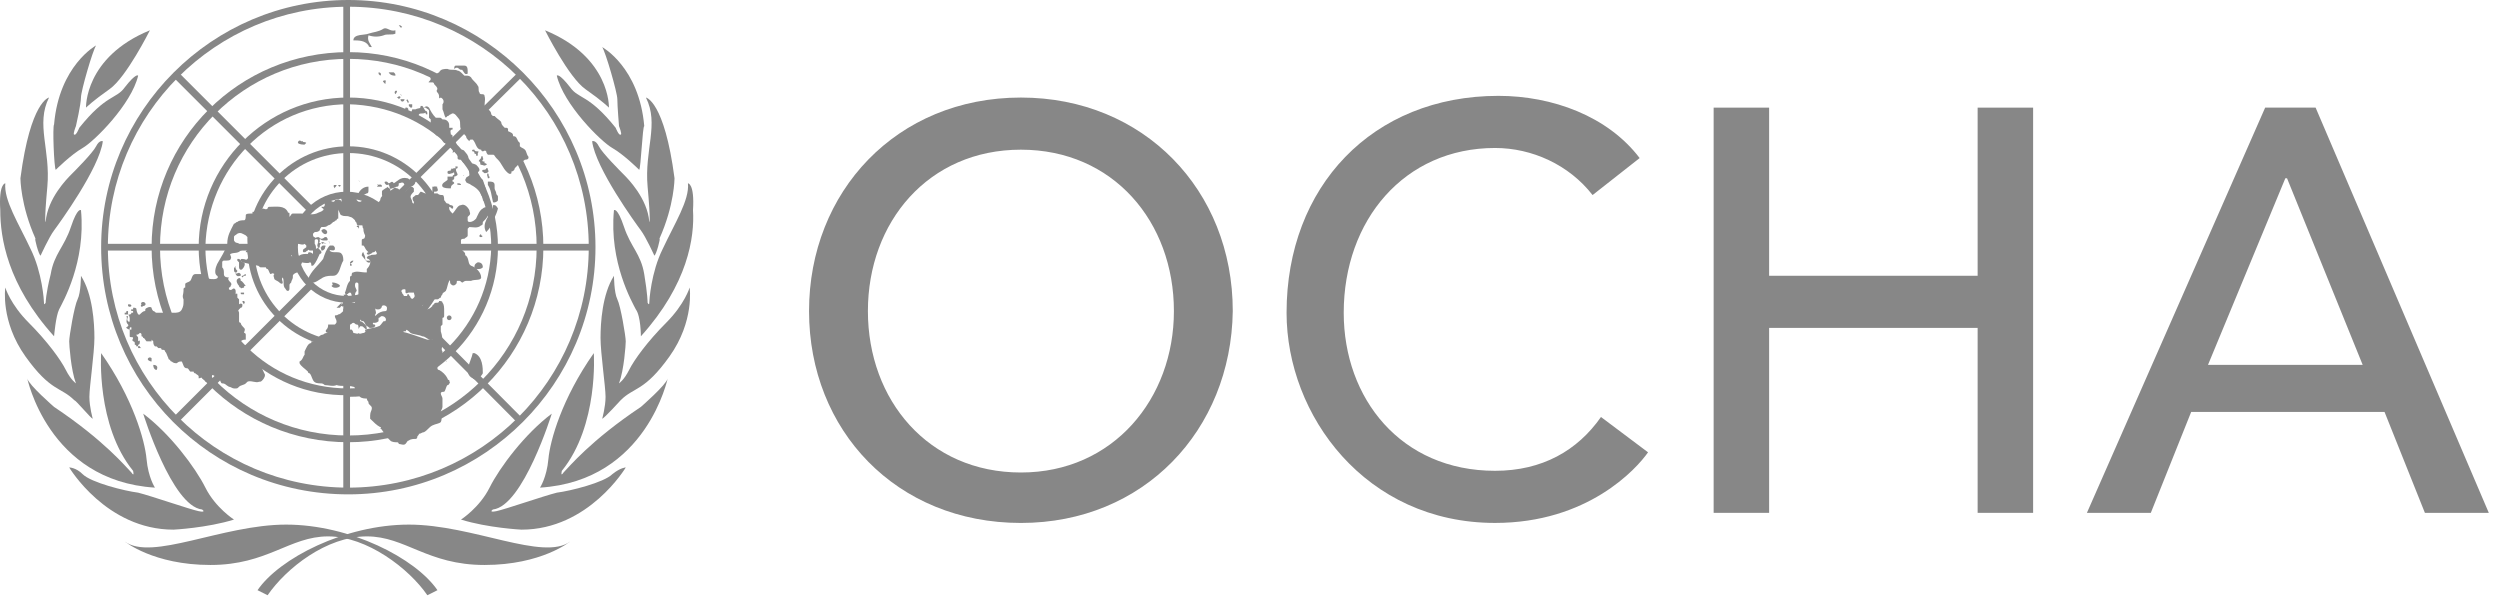 <?xml version="1.0" encoding="UTF-8" standalone="no"?><!DOCTYPE svg PUBLIC "-//W3C//DTD SVG 1.1//EN" "http://www.w3.org/Graphics/SVG/1.1/DTD/svg11.dtd"><svg width="100%" height="100%" viewBox="0 0 94 23" version="1.1" xmlns="http://www.w3.org/2000/svg" xmlns:xlink="http://www.w3.org/1999/xlink" xml:space="preserve" xmlns:serif="http://www.serif.com/" style="fill-rule:evenodd;clip-rule:evenodd;stroke-linejoin:round;stroke-miterlimit:2;"><g><path d="M30.42,11.697c-0,-4.489 3.288,-8.029 7.966,-8.029c4.615,-0 7.966,3.477 7.966,8.029c-0.063,4.489 -3.351,7.966 -7.966,7.966c-4.678,-0 -7.966,-3.477 -7.966,-7.966m13.719,-0c-0,-3.351 -2.276,-6.069 -5.753,-6.069c-3.477,-0 -5.753,2.718 -5.753,6.069c-0,3.351 2.276,6.069 5.753,6.069c3.477,-0 5.753,-2.781 5.753,-6.069" style="fill:#878787;fill-rule:nonzero;"/><path d="M59.881,7.334c-0.885,-1.138 -2.276,-1.77 -3.667,-1.77c-3.414,0 -5.69,2.718 -5.69,6.196c0,3.224 2.15,5.942 5.69,5.942c1.77,0 3.098,-0.758 3.983,-2.023l1.77,1.328c-0.442,0.632 -2.276,2.655 -5.753,2.655c-4.868,0 -7.839,-4.046 -7.839,-7.902c0,-4.742 3.224,-8.156 7.966,-8.156c2.023,0 4.109,0.759 5.31,2.339l-1.77,1.391Z" style="fill:#878787;fill-rule:nonzero;"/><path d="M64.433,4.047l2.086,-0l-0,6.322l7.84,-0l-0,-6.322l2.086,-0l-0,15.236l-2.086,-0l-0,-6.954l-7.84,-0l-0,6.954l-2.086,-0l-0,-15.236Z" style="fill:#878787;fill-rule:nonzero;"/><path d="M85.17,4.047l1.897,-0l6.512,15.236l-2.403,-0l-1.517,-3.793l-7.271,-0l-1.517,3.793l-2.403,-0l6.702,-15.236Zm3.667,9.673l-2.845,-7.018l-0.063,-0l-2.909,7.018l5.817,-0Z" style="fill:#878787;fill-rule:nonzero;"/><path d="M10.947,9.294c0,-1.138 0.948,-2.086 2.086,-2.086c1.138,-0 2.087,0.948 2.087,2.086c0,1.138 -0.949,2.086 -2.087,2.086l0,-0.253c1.012,-0 1.834,-0.821 1.834,-1.833c0,-1.012 -0.822,-1.833 -1.834,-1.833c-1.011,-0 -1.833,0.821 -1.833,1.833c0,1.012 0.822,1.833 1.833,1.833l0,0.253c-1.138,-0 -2.086,-0.948 -2.086,-2.086" style="fill:#878787;fill-rule:nonzero;"/><path d="M9.304,9.294c-0,-2.086 1.707,-3.793 3.793,-3.793c2.087,-0 3.794,1.707 3.794,3.793c-0,2.086 -1.707,3.793 -3.794,3.793l-0,-0.253c1.96,-0 3.541,-1.58 3.541,-3.54c-0,-1.96 -1.581,-3.54 -3.541,-3.54c-1.96,-0 -3.54,1.58 -3.54,3.54c-0,1.96 1.58,3.54 3.54,3.54l-0,0.253c-2.086,-0 -3.793,-1.707 -3.793,-3.793" style="fill:#878787;fill-rule:nonzero;"/><path d="M7.47,9.294c0,-3.098 2.529,-5.627 5.627,-5.627c3.098,-0 5.626,2.529 5.626,5.627c0,3.098 -2.528,5.627 -5.626,5.627l0,-0.316c2.971,-0 5.31,-2.403 5.374,-5.311c0,-2.971 -2.403,-5.311 -5.374,-5.374c-2.972,-0 -5.311,2.403 -5.374,5.374c0,2.971 2.402,5.311 5.374,5.311l0,0.253c-3.098,0.063 -5.627,-2.466 -5.627,-5.564" style="fill:#878787;fill-rule:nonzero;"/><path d="M5.7,9.294c-0,-4.046 3.288,-7.334 7.397,-7.334c4.046,-0 7.334,3.288 7.334,7.334c-0,4.046 -3.288,7.334 -7.334,7.334l-0,-0.253c3.92,-0 7.081,-3.161 7.081,-7.081c-0,-3.92 -3.161,-7.081 -7.081,-7.081c-3.92,-0 -7.081,3.161 -7.081,7.081c-0,3.92 3.161,7.081 7.081,7.081l-0,0.253c-4.109,-0 -7.397,-3.288 -7.397,-7.334" style="fill:#878787;fill-rule:nonzero;"/><path d="M3.803,9.294c0,-5.121 4.173,-9.294 9.294,-9.294c5.121,-0 9.293,4.173 9.293,9.294c0,5.121 -4.172,9.294 -9.293,9.294l0,-0.253c4.994,-0 9.04,-4.046 9.04,-9.041c0,-4.995 -4.046,-9.041 -9.04,-9.041c-4.995,-0 -9.041,4.046 -9.041,9.041c0,4.995 4.046,9.041 9.041,9.041l0,0.253c-5.185,-0 -9.294,-4.173 -9.294,-9.294" style="fill:#878787;fill-rule:nonzero;"/><rect x="12.908" y="0.128" width="0.253" height="7.207" style="fill:#878787;"/><path d="M11.769,7.777l-0.19,0.189l-5.057,-5.057l0.189,-0.19l5.058,5.058Z" style="fill:#878787;"/><rect x="3.93" y="9.168" width="7.207" height="0.253" style="fill:#878787;"/><path d="M11.769,10.812l-5.058,5.057l-0.189,-0.189l5.057,-5.058l0.19,0.19Z" style="fill:#878787;"/><rect x="12.908" y="11.254" width="0.253" height="7.207" style="fill:#878787;"/><path d="M19.564,15.648l-0.179,0.178l-5.037,-5.066l0.179,-0.177l5.037,5.065Z" style="fill:#878787;"/><rect x="15.057" y="9.168" width="7.207" height="0.253" style="fill:#878787;"/><path d="M19.608,2.909l-5.09,5.027l-0.157,-0.159l5.09,-5.027l0.157,0.159Z" style="fill:#878787;"/><path d="M11.643,9.863c0.063,0 0.063,0.063 0.063,0.126l0.063,0c0.127,-0.126 0.19,-0.316 0.253,-0.442c-0,0 0.064,0 0.064,-0.063c-0,-0.064 -0.127,-0.127 -0.127,-0.19c-0.063,0.126 -0.19,0 -0.253,0.063l-0,0.063l0.063,0l-0,0.127c-0.063,-0.063 -0.126,-0.063 -0.189,-0.063c0.063,0 -0,0 -0,0.063c-0.127,0 -0.253,0 -0.316,0.063c-0.064,0 -0.064,0 -0.127,-0.063c-0.063,0.063 -0.063,0.126 -0.126,0.126l-0.063,-0.063c0.063,-0.063 0.126,-0.063 0.126,-0.126l-0,-0.19c0.063,-0.063 0.063,-0.126 0.126,-0.126c0.064,0 0.19,0.063 0.253,0l0.064,0.063l-0,0.063c-0.064,0.063 -0.127,0.063 -0.127,0.126c-0,0.064 -0,0.064 0.063,0.064c0.064,0 0.064,-0.064 0.127,-0.064c-0,-0.063 0.063,0 0.063,0l0.19,0c0.063,0 0.063,-0.189 -0,-0.252l-0,-0.127c-0,-0.063 0.126,-0.063 0.126,0l-0,0.063c-0,0 -0,0.064 0.063,0l-0,-0.126c-0,0 0.064,0.063 0.127,0.063l0.126,0c0.063,0 0.063,-0.063 -0,-0.126l-0.063,0c-0.063,0.063 -0.126,0.063 -0.126,0.063c-0.064,0 -0.064,-0.063 -0.127,-0.063c-0.063,0 -0.126,0.063 -0.126,0c-0.064,0 -0.064,-0.064 -0.064,-0.127l0.064,-0.063c0.063,0 0.126,0 0.189,-0.063c-0,-0.063 0.064,-0.127 0.064,-0.127l0.063,0c0.063,0 0.126,0 0.189,-0.063c0.064,0 0.127,-0.063 0.19,-0.126c0.063,0 0.063,-0.064 0.127,-0.064c-0,0 -0,-0.063 0.063,-0.063l-0,-0.316c-0,-0.063 0.063,-0.063 0.063,-0.063l-0.063,0c-0,0 -0.063,-0.063 -0,-0.063c-0,0 0.126,0 0.126,-0.064c0.063,-0.063 -0,-0.189 -0.063,-0.189c-0.063,-0.063 -0.126,0 -0.19,0c-0,0 -0,0.063 -0.063,0.063c-0.063,0 -0.126,-0.063 -0.063,-0.126l-0,-0.064l-0.063,0l-0.19,0.19l-0,0.063c-0,0.063 -0,0.127 -0.063,0.127l-0.063,0c-0,0.063 0.126,0.063 0.063,0.126c-0.063,0.063 -0.127,0.063 -0.253,0.127c-0.19,0.063 -0.379,0 -0.569,0l-0.316,0c-0.063,0 -0.063,0.063 -0.127,0.126l-0,-0.126c-0,-0.064 -0.063,0 -0.063,-0.064c-0.126,-0.253 -0.442,-0.189 -0.695,-0.189c-0.064,0 -0.064,0.063 -0.064,0.063c-0.063,0.063 -0.126,0 -0.189,0l-0.063,0.063c-0.064,0 -0.127,-0.063 -0.19,0c-0.063,0.063 -0.063,0.063 -0.127,0.063l-0,0.064l-0.063,0c-0.063,0 -0.189,0 -0.189,0.063c-0,0.063 -0,0.189 -0.064,0.189c-0.063,0 -0.189,0 -0.253,0.064c-0.063,0 -0.063,0.063 -0.126,0.063c-0.126,0.253 -0.253,0.442 -0.253,0.759l-0,0.063c-0.126,0.253 -0.19,0.379 -0.379,0.695c-0.063,0.127 -0.127,0.38 -0,0.443c0.063,0.063 -0,0.126 -0.127,0.126c-0.126,0 -0.253,0 -0.253,-0.126c-0,-0.063 -0.126,-0.063 -0.189,-0.063l-0.253,0c-0.127,0 -0.127,0.189 -0.19,0.252c-0.063,0.064 -0.189,0.064 -0.189,0.127l-0,0.126c-0,0 -0.064,0 -0.064,0.064l-0,0.063c-0,0.126 -0.063,0.189 -0,0.316l-0,0.063c-0,0.127 -0,0.19 -0.063,0.316c-0.063,0.127 -0.19,0.127 -0.316,0.127l-0.632,0c-0.063,0 -0.063,-0.064 -0.127,-0.064c-0.063,-0.063 -0.063,-0.126 -0.063,-0.126c-0.063,-0.063 -0.19,0 -0.253,0.063c0.063,0 -0,0.063 -0,0.063c-0.063,0 -0.126,0.064 -0.189,0.127c-0.064,0.063 -0.127,-0.127 -0.127,-0.19c-0,-0.063 -0.063,-0.063 -0.126,-0.063l-0,0.063l-0.064,0c-0.063,0.063 0.064,0.063 0.064,0.063l-0,0.064l-0.064,0c-0,0.063 -0.063,0.063 -0.063,0.063c-0.063,0 -0.063,0.063 -0.063,0l-0,-0.127l-0.063,0c-0,0.064 -0,0.064 -0.063,0.064l-0,0.063l0.126,0c0.063,0.063 0.063,0.126 0.063,0.19c-0,0.063 -0,0.126 -0.063,0.063c-0.063,-0.063 -0,-0.127 -0,-0.19l-0.063,0c0.063,0.127 -0.063,0.19 0.063,0.316c0.063,0.063 -0.126,0.127 -0.063,0.127c-0,0 0.063,0.063 0.126,0.063l-0,-0.063c-0,0 0.063,-0.064 0.063,0l-0,0.063l-0.063,0l-0,0.253c-0,0.063 0.127,0 0.127,0.063c-0,0.063 -0.064,0.063 -0,0.126c-0,0 0.063,0 0.063,0.064l-0,0.063c-0,0 0.063,0 0.063,0.063c0.063,0 0.063,0 0.063,-0.063c0.064,0 0.064,-0.063 0.064,-0.127c-0,0 -0,-0.063 -0.064,0l-0,-0.126c-0,-0.063 -0.063,-0.063 -0.063,-0.126c0.063,0 0.063,0 0.127,-0.064c-0,0 0.063,0 0.063,0.064l-0,0.063c0.063,0 0.063,0.063 0.063,0.063c0.063,0 0.063,0.063 0.126,0.126l0.19,0l-0,-0.063l0.063,0.063c-0,0.064 -0,0.127 0.064,0.19l0.063,0l0.063,0.063l0.063,0c0.063,0 0.063,0.064 0.063,0.064c0.064,0 0.127,0 0.127,0.063c0.063,0.063 0.063,0.126 0.126,0.253c-0,0.063 0.064,0.063 0.064,0.063c-0,0 -0,0.063 0.063,0.063c0.063,0.063 0.126,0.063 0.189,0.063c-0,0 0.064,-0.063 0.127,-0.063l0.063,0c0.063,0.127 0.063,0.253 0.19,0.253c0.063,0 0.063,0.063 0.126,0.126l0.127,0c-0,0 -0,0.064 0.063,0.064c0.063,0.063 0.126,0.063 0.126,0.126l-0,0.063c0.064,0 0.127,-0.063 0.127,0c0.063,0.064 0.126,0.064 0.126,0.127l0.063,0l-0,-0.063c-0,-0.064 0.064,0 0.127,-0.064c0.063,0 0.063,-0.126 0.063,-0.126c0.063,0 0.127,0.063 0.19,0.126l0.063,0c0.063,0.064 0.063,0.19 0.126,0.19c0.127,0 0.127,0.063 0.253,0.126c0.064,0 0.127,0.064 0.19,0.064l0.063,0c0.063,0 0.063,0 0.127,-0.064c0.063,-0.063 0.189,-0.063 0.253,-0.126l0.063,-0.063c0.126,-0.063 0.316,0.063 0.442,0c0.064,0 0.064,0 0.127,-0.063c0.063,-0.064 0.126,-0.19 0.063,-0.253c-0.063,-0.127 -0.126,-0.316 -0.19,-0.443c-0.063,-0.063 -0.126,-0.126 -0.189,-0.19l-0.064,0c-0.063,0 -0.063,-0.063 -0.063,-0.126c-0,0 -0.063,0 -0.063,-0.063l-0,-0.19c-0.063,0 -0.126,-0.063 -0.253,-0.063c-0,0 -0.063,0 -0.063,-0.063l-0,-0.064c0.063,-0.063 0.126,-0.063 0.19,-0.063l-0,-0.189c-0,0 -0,-0.064 -0.064,-0.064c-0,-0.063 0.064,-0.126 -0,-0.189c-0.063,-0.064 -0.126,-0.127 -0.126,-0.19c-0,0 -0.063,0 -0.063,-0.063l-0,-0.316c-0,-0.064 -0.064,-0.064 -0,-0.127l0.063,-0.063c0.063,0 0.063,-0.063 0.063,-0.126c-0.063,-0.064 -0.126,0 -0.126,0l-0,-0.19l-0.064,-0.063l-0,-0.127c-0,0 -0,-0.063 -0.063,0l-0,-0.126c-0,-0.063 -0.063,-0.127 -0.126,-0.063c-0,0 -0.063,0.063 -0.127,0l-0,-0.064c-0,0 0.064,0 0.064,-0.063c0.063,-0.063 -0,-0.126 -0,-0.126c-0.064,-0.064 -0.127,-0.127 -0.064,-0.19c-0.063,0 -0.189,0 -0.189,-0.126c-0,-0.127 -0,-0.19 -0.064,-0.253l-0,-0.19c-0,0 -0,-0.063 0.064,-0.063c0.126,0 0.253,0 0.253,-0.063c0.063,-0.064 -0.064,-0.19 -0,-0.19c0.126,-0.063 0.252,0 0.379,-0.127c0.063,0 0.063,-0.063 -0,-0.126c-0,-0.063 -0.063,-0.126 -0.063,-0.126c-0.064,-0.064 -0.127,0 -0.19,-0.127l-0,-0.126c-0,-0.064 0.063,-0.064 0.126,-0.127c0.127,-0.063 0.19,0 0.317,0.063l0.063,0.064l-0,0.063c-0,0.126 0.063,0.253 -0,0.379c-0,0.063 -0.063,0.063 -0.063,0.127l0.063,0c-0,0.063 0.063,0.189 -0,0.253c-0.063,0.063 -0.063,0 -0.19,0c-0.063,0 -0.063,0 -0.063,0.063l0.063,0.063c0.253,0.063 0.316,0.063 0.569,0.126c0.063,0 0.063,0.064 0.127,0.064l0.189,0c-0,0.063 0.063,0.063 0.063,0.063c0.064,0.063 0.064,0.19 0.127,0.19c0.063,-0.064 0.126,0 0.126,0c-0.063,0.063 -0,0.126 -0,0.189c0.064,0.063 0.127,0.063 0.19,0.127c0.063,0.063 0.126,0.063 0.126,0c-0,-0.064 -0.063,-0.127 -0,-0.19c0.064,0.126 -0,0.253 0.064,0.379c0.063,0.064 0.063,0.127 0.126,0.127c0.063,0 0.063,-0.063 0.063,-0.127l-0,-0.063c-0,-0.063 -0,-0.063 0.064,-0.126c-0,-0.064 0.063,-0.127 0.063,-0.19l-0,-0.063c-0,-0.063 0.126,-0.127 0.189,-0.127l-0,-0.063c0.064,0 -0,-0.126 0.064,-0.126c-0,-0.064 0.063,-0.064 0.063,-0.127c-0,0 0.063,-0.063 -0,-0.063c0.316,0.063 0.316,0 0.316,0" style="fill:#878787;fill-rule:nonzero;"/><path d="M8.987,9.737l-0.063,-0l0,0.063l0.063,0.063l0,0.19c0,0.063 0.063,0.127 0.126,0.063c0.064,-0.063 0.127,-0.189 0.064,-0.253c-0.127,-0 -0.064,-0.063 -0.19,-0.126" style="fill:#878787;fill-rule:nonzero;"/><path d="M8.861,10.306c0.063,0.126 0.126,0.063 0.19,0.063l-0,-0.063c-0.064,-0.063 -0.064,-0.063 -0.19,-0c0.063,-0.063 -0,-0.063 -0,-0.063l-0,0.063Z" style="fill:#878787;fill-rule:nonzero;"/><path d="M9.051,10.559c-0,-0.126 -0.063,-0.126 -0.126,-0.063c-0.064,0.063 -0,0.189 0.063,0.253c-0,-0 -0,0.063 0.063,0.063c-0,0.063 0.063,-0 0.126,-0c-0,-0.063 -0,-0.063 0.064,-0.063c-0.064,-0.064 -0.127,-0.19 -0.19,-0.19" style="fill:#878787;fill-rule:nonzero;"/><path d="M8.861,10.053c-0,-0.063 -0.063,-0.063 -0,-0c-0.063,-0 -0.063,-0 -0.063,0.063c-0,0.063 -0,0.127 0.063,0.127c-0,-0 0.063,-0 0.063,-0.064c-0.063,-0.063 -0.063,-0.063 -0.063,-0.126" style="fill:#878787;fill-rule:nonzero;"/><path d="M9.114,10.432l0.063,-0.063l0.063,-0l-0,-0.063c-0.063,-0 -0.063,0.063 -0.126,0.063c-0.063,-0 -0,0.063 -0,0.063" style="fill:#878787;fill-rule:nonzero;"/><path d="M9.051,11.001c-0,0.063 -0,0.063 0.063,0.063l0.063,-0l-0,-0.063l-0.126,-0c-0,-0.063 -0,-0 -0,-0" style="fill:#878787;fill-rule:nonzero;"/><path d="M9.177,11.444c0,-0.063 0.063,-0.063 0,-0.126l-0.063,-0c0,0.063 0.063,0.126 0.063,0.126" style="fill:#878787;fill-rule:nonzero;"/><path d="M5.194,13.024l0,0.063l0.126,0c-0.063,0 -0.063,-0.126 -0.126,-0.063" style="fill:#878787;fill-rule:nonzero;"/><path d="M5.573,13.467c-0.063,0.063 0.063,0.126 0.126,0.126l0,-0.126c0,-0 -0.063,-0.063 -0.126,-0" style="fill:#878787;fill-rule:nonzero;"/><path d="M5.763,13.72c0,0.126 0.063,0.19 0.126,0.19c0.064,-0.127 0,-0.19 -0.126,-0.19" style="fill:#878787;fill-rule:nonzero;"/><path d="M12.149,10.432c0.126,-0.063 0.253,-0.063 0.379,-0.063c0.253,-0 0.253,-0.38 0.38,-0.569c-0,-0.063 -0,-0.19 -0.064,-0.253c-0.063,-0.127 -0.379,-0 -0.442,-0.127c-0.063,-0.063 0.19,0.064 0.19,-0.063c-0,-0.063 -0,-0.063 -0.064,-0.126l-0.126,-0c-0.127,0.126 -0.19,0.316 -0.253,0.506c-0.19,0.252 -0.443,0.442 -0.569,0.758c-0,0.063 -0,0.063 0.063,0.127c0.19,0.063 0.38,-0.127 0.506,-0.19" style="fill:#878787;fill-rule:nonzero;"/><path d="M13.287,9.8c-0.063,-0 -0.063,-0 -0.126,0.063l-0,0.127l0.063,-0c-0,-0.064 -0,-0.064 -0.063,-0.064c0.126,-0.063 0.126,-0.126 0.126,-0.126" style="fill:#878787;fill-rule:nonzero;"/><path d="M12.465,10.748c0.063,0.126 0.316,0.063 0.316,0c-0,-0.063 -0.19,-0.126 -0.253,-0.126c-0.126,0 0.063,0.063 -0.063,0.126" style="fill:#878787;fill-rule:nonzero;"/><path d="M12.781,11.57c0.063,-0.063 0.063,-0.126 0.063,-0.19l-0.189,0.19l0.126,0Z" style="fill:#878787;fill-rule:nonzero;"/><path d="M13.919,9.863l-0,-0.063l-0.126,0c-0.064,0 -0.064,-0.063 -0.064,-0.127c-0,-0.063 -0.063,-0.126 -0.063,-0.189c-0.063,0 -0.063,0.126 -0.063,0.126c0.126,0.127 0.19,0.316 0.316,0.253" style="fill:#878787;fill-rule:nonzero;"/><path d="M12.401,9.104c-0.063,-0.063 -0.063,0 0,0c-0.063,0.063 0,0.063 0,0" style="fill:#878787;fill-rule:nonzero;"/><path d="M4.941,11.507c0,-0 0,-0.063 -0.063,-0.063l-0.063,-0l0,0.063c0,-0 0.063,0.063 0.126,-0" style="fill:#878787;fill-rule:nonzero;"/><path d="M5.384,11.507c0.063,-0 0.126,-0.063 0.063,-0.126c-0.063,-0.064 -0.189,-0 -0.126,0.063c-0.063,0.063 -0,0.126 0.063,0.063" style="fill:#878787;fill-rule:nonzero;"/><path d="M12.591,7.081c0,-0.063 0.063,-0.063 0.063,-0.126l-0.063,0c-0.063,0 -0.063,0.063 0,0.126c-0.063,-0.063 -0.063,-0.063 0,0c-0.063,0 0,0 0,0" style="fill:#878787;fill-rule:nonzero;"/><path d="M12.781,7.018c-0,0 0.063,-0.063 -0,-0.063l-0.063,0c-0,0 -0,0.063 0.063,0.063" style="fill:#878787;fill-rule:nonzero;"/><path d="M12.085,8.662c0,0.063 0.126,0.19 0.19,0.126c0.063,-0.063 0,-0.126 0,-0.126c-0.064,-0.063 -0.127,-0.063 -0.19,-0" style="fill:#878787;fill-rule:nonzero;"/><path d="M12.275,9.168l-0.126,-0.063l-0.064,-0c-0,-0 -0,0.063 0.064,0.063c-0,-0.063 0.063,-0 0.126,-0" style="fill:#878787;fill-rule:nonzero;"/><path d="M12.085,9.294c-0.063,0 0,0.063 0,0.126c0.063,0 0.063,0 0.126,-0.063c0,-0.063 0.064,-0.126 0,-0.126c-0.063,0 -0.126,0 -0.126,0.063" style="fill:#878787;fill-rule:nonzero;"/><path d="M11.959,9.104c-0,0.063 -0.063,0.126 -0,0.19c-0,0.063 0.063,0 0.063,0c-0,-0.064 -0,-0.127 0.063,-0.127l-0.126,-0.063" style="fill:#878787;fill-rule:nonzero;"/><path d="M16.764,13.593c0.063,0 -0,-0.063 -0,0" style="fill:#878787;fill-rule:nonzero;"/><path d="M13.097,11.128c-0,0.063 -0,-0 -0,-0l-0.063,-0.063c-0,-0.063 -0.063,0.063 -0.127,-0c0.064,0.063 -0,0.063 -0.063,0.126c-0,0.063 0.063,0.063 0.063,0.063c-0,0.064 -0.063,0.064 -0,0.127l-0.063,0.063c-0,-0 -0.063,0.063 -0,0.063c0.063,0.064 0.127,-0.063 0.19,-0.063l0.063,-0c0.063,-0 0.063,-0.063 0.126,-0.126l-0.126,-0c-0,-0 -0.063,-0 -0,-0.19c-0,0.063 -0,-0 -0,-0" style="fill:#878787;fill-rule:nonzero;"/><path d="M13.476,12.329c0,0.063 0.063,0.063 0,-0c0.063,-0 0.063,-0.063 0.063,-0.126l-0.063,-0l0,0.126Z" style="fill:#878787;fill-rule:nonzero;"/><path d="M13.539,12.202c0.063,0 0,-0.063 0,-0.063l-0.063,0c0,0 0,0.063 0.063,0.063" style="fill:#878787;fill-rule:nonzero;"/><path d="M13.919,12.392c-0,-0 -0,-0.063 -0,-0c-0.063,-0 -0.063,-0.063 -0.126,-0l-0.064,-0l-0,0.063c0.127,-0.063 0.127,-0.063 0.19,-0.063" style="fill:#878787;fill-rule:nonzero;"/><path d="M14.551,12.329l-0,-0.063c-0.063,-0 -0.126,0.063 -0.19,-0l-0,0.063l-0.063,-0c0.127,0.063 0.19,-0 0.253,-0" style="fill:#878787;fill-rule:nonzero;"/><path d="M14.804,12.076c-0,0.126 0.126,0.063 0.126,-0c0.064,-0.063 -0,-0.063 -0.126,-0l0.063,-0.063c-0,0.063 -0.063,0.063 -0.063,0.063" style="fill:#878787;fill-rule:nonzero;"/><path d="M17.838,10.053c0,0.063 0.063,0.063 0.126,0.063c0.064,-0 0.127,-0 0.19,-0.063c0,-0.126 -0.063,-0.19 -0.19,-0.19c-0.126,0.064 -0.126,0.127 -0.126,0.19" style="fill:#878787;fill-rule:nonzero;"/><path d="M17.838,13.277l-0.063,0c-0.063,0.316 -0.38,0.759 0,0.948c0.126,0.127 0.316,-0.063 0.379,-0.189c0,-0.19 0,-0.633 -0.316,-0.759" style="fill:#878787;fill-rule:nonzero;"/><path d="M16.827,11.886c-0.035,0.035 -0.035,0.091 0,0.126c0.035,0.035 0.091,0.035 0.126,0c0.035,-0.035 0.035,-0.091 0,-0.126c-0.035,-0.035 -0.091,-0.035 -0.126,0Z" style="fill:#878787;"/><path d="M17.143,15.11l0,0.126c0,0 0.126,-0.063 0,-0.126" style="fill:#878787;fill-rule:nonzero;"/><path d="M18.597,7.714l-0.063,-0l0,0.126c-0.127,0.253 -0.443,0.569 -0.253,0.886c0.063,-0.064 0.126,-0.127 0.19,-0.253c0.063,-0.19 0.189,-0.38 0.252,-0.633c0,-0 -0.063,-0.126 -0.126,-0.126" style="fill:#878787;fill-rule:nonzero;"/><path d="M18.028,8.851c0,0.063 0,0.063 0.063,0.063c0.063,0 0.063,-0.063 0,-0.063c0,-0.063 0,-0.063 -0.063,0" style="fill:#878787;fill-rule:nonzero;"/><path d="M14.804,6.892c-0.063,-0.126 -0.126,-0 -0.19,-0l-0.063,-0.063l-0.063,-0c-0.063,-0 -0,0.126 0.063,0.126c0.063,-0 0.063,-0.063 0.063,-0c0.064,0.063 -0,0.19 0.127,0.127c0.063,-0 0.126,-0.064 0.189,-0.064c0.064,-0 0.064,-0.063 0.064,-0.126c0.063,-0 0.126,-0.063 0.189,-0c-0,-0 -0,0.063 0.064,0.063c-0,0.063 0.063,0.063 0.126,0.063c0.063,-0 0.126,-0 0.19,-0.063c0.063,-0.063 0.063,-0.126 -0,-0.189l-0.127,-0c-0.063,-0 -0.063,-0.064 -0.126,-0.064c-0.253,-0.063 -0.38,0.127 -0.506,0.19" style="fill:#878787;fill-rule:nonzero;"/><path d="M14.172,7.018l0.19,0c-0,-0.126 -0.127,-0.063 -0.19,-0.063c0.063,-0.063 0.063,0 -0,0.063c-0,-0.063 -0,-0.063 -0,0c-0.063,-0.063 -0,0 -0,0" style="fill:#878787;fill-rule:nonzero;"/><path d="M14.425,7.397c0.063,-0.063 0.19,-0.126 0.253,-0.19l-0,-0.063c-0,-0.063 -0.063,-0.063 -0.127,-0.126c-0,0.063 -0.063,0.063 -0.063,0.063c-0.063,0.063 -0.126,0.063 -0.126,0.126l-0,0.127c0.063,0.189 0.063,0.126 0.063,0.063" style="fill:#878787;fill-rule:nonzero;"/><path d="M13.476,6.765c0.063,0.126 0.063,0.063 0,0" style="fill:#878787;fill-rule:nonzero;"/><path d="M11.2,5.374c0.063,0.063 0.19,0.063 0.253,0.063l0.063,-0.063c-0.063,-0.063 -0.126,0 -0.126,-0.063l-0.064,0c-0.063,-0.063 -0.126,0 -0.126,0.063c-0.063,0 0,0 0,0" style="fill:#878787;fill-rule:nonzero;"/><path d="M16.953,6.386c0,0.063 -0.063,-0 -0.126,0.063l0,0.063c0.063,0.064 0.126,-0 0.189,-0c0,-0 0.063,-0.063 0.063,-0l0,0.064c-0.063,-0 -0.063,0.063 -0.063,0.063l-0.189,-0l0,0.126c-0.064,0.064 -0.253,0.127 -0.19,0.253c0.063,0.063 0.19,0.063 0.316,0.063c0,-0.126 0.063,-0.126 0.126,-0.189c0,-0 0,-0.063 -0.063,-0.063l0,-0.064c0.063,-0 0.063,-0.063 0.063,-0.063l0,-0.063c0.064,-0 0.127,-0.063 0.127,-0.063c0,-0.064 -0.063,-0.127 -0.063,-0.19c0,-0 0,-0.063 0.063,-0.063l0,-0.063l-0.063,-0c0,-0 -0.064,-0 0,0.063c-0.064,-0 -0.127,-0 -0.19,0.063c0,-0.126 0.063,-0 0,-0" style="fill:#878787;fill-rule:nonzero;"/><path d="M16.321,7.018c0,0.063 0.063,0.063 0.126,0l-0.126,0Z" style="fill:#878787;fill-rule:nonzero;"/><path d="M17.206,6.892c-0.063,0.063 0.063,0.063 0.126,0.063c0,-0.063 -0.063,-0.063 -0.126,-0.063" style="fill:#878787;fill-rule:nonzero;"/><path d="M17.459,6.576c-0.063,-0 -0.063,-0 0,-0c-0.063,-0 -0.063,0.063 0,-0c0,0.063 0,0.063 0,-0" style="fill:#878787;fill-rule:nonzero;"/><path d="M16.005,4.047c0.063,0.063 0.126,0.063 0.126,0.126l0,0.253l0.064,0.064l0,0.126c0,0.063 0.063,0.19 0.063,0.253c0.063,-0 0.063,0.063 0.063,0.063c0,0.063 0,0.063 0.063,0.127c0,0.063 0.064,-0 0.127,0.063c0.063,0.063 0.126,0.189 0.189,0.253c0,-0 0.064,-0 0.064,0.063l0,0.063c0.126,-0 0.316,0.063 0.253,0.253c0.063,-0.063 0.126,-0.063 0.126,-0.126c0,-0.064 0.063,-0.19 0,-0.253c0,-0.064 -0.063,-0.064 -0.126,-0.127l0,-0.126c0,-0.063 -0.064,-0.063 -0.064,-0.063c0,-0.064 -0.063,-0.19 0.064,-0.19l0,-0.063l-0.127,-0l0,-0.064c0,-0.063 0,-0.126 -0.063,-0.189c-0.063,-0.063 -0.127,-0.063 -0.19,-0.063c-0.063,-0.064 -0.063,-0.064 -0.126,-0.064l-0.127,-0c-0.126,-0.126 -0.189,-0.253 -0.253,-0.379c-0.063,-0.063 -0.126,-0.063 -0.189,-0l0.063,-0c0,-0.063 0,-0 0,-0" style="fill:#878787;fill-rule:nonzero;"/><path d="M15.436,4.236c-0.063,0.063 0,0.126 0,0.126l0.253,0c0.063,0 0.063,-0.063 0.063,-0.063c0.063,-0.063 0.127,0 0.253,-0.063c0,0.063 0,0.063 0.063,0.063c0,-0.063 0,-0.126 -0.063,-0.126c-0.063,-0.063 -0.063,-0.127 -0.126,-0.19l-0.064,0c0,0.127 -0.063,0.063 -0.189,0.127l0,0.063l0,-0.063l-0.127,0c0,0.063 -0.063,0.126 -0.063,0.126" style="fill:#878787;fill-rule:nonzero;"/><path d="M13.982,1.771c-0.063,-0.126 -0.19,-0.253 -0.126,-0.443c0.189,0.064 0.379,0.064 0.569,-0c0.126,-0.063 0.316,-0 0.442,-0.063l-0,-0.126c-0.19,0.063 -0.316,-0.127 -0.442,-0.063c-0.19,0.126 -0.38,0.126 -0.569,0.189c-0.127,0.063 -0.569,-0 -0.569,0.253c0.189,-0 0.442,-0 0.569,0.19c-0,0.063 0.063,0.063 0.126,0.063" style="fill:#878787;fill-rule:nonzero;"/><path d="M14.614,2.719c0.063,0.126 0.19,0.126 0.253,0.126c0,-0.063 0,-0.063 -0.063,-0.126l-0.19,-0Z" style="fill:#878787;fill-rule:nonzero;"/><path d="M14.425,3.035c-0.063,0 -0,0.063 0.063,0.126c-0,-0.063 0.063,-0.189 -0.063,-0.126" style="fill:#878787;fill-rule:nonzero;"/><path d="M14.298,2.845c0.063,-0.063 0,-0.126 -0.063,-0.126l0,0.063l0.063,0.063Z" style="fill:#878787;fill-rule:nonzero;"/><path d="M14.867,3.541c0,-0 0,0.063 0,-0c0.063,-0.063 0.063,-0.126 0.063,-0.126l-0.063,-0c-0.063,0.063 0,0.126 0,0.126" style="fill:#878787;fill-rule:nonzero;"/><path d="M15.057,3.541c0.063,0.126 0.063,0.063 -0,-0c0.063,0.063 0.063,0.063 -0,-0c0.063,-0 -0,0.063 -0,-0" style="fill:#878787;fill-rule:nonzero;"/><path d="M14.994,3.731l0.063,-0.063c-0,-0.063 -0.063,-0.063 -0.126,-0c-0.063,-0 0.063,-0 0.063,0.063" style="fill:#878787;fill-rule:nonzero;"/><path d="M15.057,3.73c-0,0.063 0.063,0.126 0.126,0.063c-0,0 0.064,-0.063 -0,-0.063l-0.126,0Z" style="fill:#878787;fill-rule:nonzero;"/><path d="M15.373,3.857c-0,-0.063 -0.063,-0.126 -0.063,-0.126c-0,-0 -0.063,0.063 -0,0.063c-0,0.063 -0,0.063 0.063,0.063" style="fill:#878787;fill-rule:nonzero;"/><path d="M15.436,4.047c0.063,-0 0.063,-0 0.063,-0.063l0,-0.063l-0.126,-0l0,0.063l0.063,0.063Z" style="fill:#878787;fill-rule:nonzero;"/><path d="M15.31,4.173c0.063,-0.063 0.063,-0.063 -0,-0.126l-0.063,0c-0,0 -0,0.063 -0.063,0.063c0.063,0.063 0.063,0.063 0.126,0.063" style="fill:#878787;fill-rule:nonzero;"/><path d="M15.12,1.012c-0.063,-0.063 -0.063,-0.063 -0.126,-0.063c0.063,0.063 0.063,0.126 0.126,0.063" style="fill:#878787;fill-rule:nonzero;"/><path d="M17.269,2.593c0.063,0.063 0.126,-0 0.126,0.063c0.064,0.063 0.064,0.127 0.127,0.127c0.063,-0 0.063,-0 0.063,-0.064c0,-0.126 0,-0.252 -0.126,-0.252l-0.316,-0c-0.064,-0 -0.064,0.063 -0.064,0.126c0.064,-0.063 0.127,-0.063 0.19,-0" style="fill:#878787;fill-rule:nonzero;"/><path d="M19.862,5.88c-0.063,-0.063 -0.063,-0.19 -0.126,-0.253c-0.064,-0.063 -0.127,-0.063 -0.19,-0.126l-0,-0.127l-0.063,-0.063c-0.064,-0.126 -0.064,-0.19 -0.19,-0.19c-0,-0.126 -0.063,-0.126 -0.19,-0.189l-0,-0.064c-0,-0.063 -0.063,-0.063 -0.063,-0.063l-0.063,0c-0.063,-0.063 -0.127,-0.126 -0.127,-0.189c-0,-0.064 -0.126,-0.127 -0.189,-0.19l-0.063,-0.063c-0.064,0 -0.127,0 -0.127,-0.064c-0,-0.126 -0.126,-0.189 -0.19,-0.252c-0.126,-0.064 -0,-0.253 -0.063,-0.443c-0,-0.063 -0.063,-0.063 -0.126,-0.063c-0,0 -0.063,0 -0.063,-0.063c-0.064,-0.064 -0,-0.19 -0.064,-0.253c-0.063,-0.127 -0.189,-0.19 -0.253,-0.316c-0.063,-0.064 -0.126,-0.064 -0.189,-0.064l-0.063,0l-0.064,-0.063c-0.063,-0.063 -0.126,-0.126 -0.189,-0.126c-0.127,-0.064 -0.253,0 -0.38,-0.064c-0.126,0 -0.253,0 -0.316,0.127c-0.126,0.063 -0.189,0.126 -0.316,0.126c-0.063,0 -0,0.064 -0,0.127c-0,0.063 -0.126,0.126 -0.063,0.126l0.126,0c0.064,0 0.064,0.063 0.064,0.063c0.063,0.064 0.126,0.127 0.126,0.19c-0,0 -0.063,0.063 -0,0.127c0.063,0.063 0.063,0.126 0.063,0.189c-0,0.063 0.063,0 0.063,0c0.127,0.063 0.127,0.19 0.064,0.253l-0,0.19c0.063,0.126 0.063,0.253 0.126,0.316l0.063,-0.063c0.064,0 0.064,-0.064 0.127,-0.064c0.126,-0.126 0.253,0.127 0.316,0.19c0.063,0.127 -0,0.253 0.063,0.379c0.063,0.127 0.127,0.19 0.19,0.253c-0,0 -0,0.064 0.063,0.127l0.063,0.063c-0,0 -0,-0.063 0.063,-0.063l0.064,0c0.126,0.126 0.126,0.379 0.316,0.379c-0,0 -0,0.063 0.063,0.063c0.063,0 0.063,-0.063 0.126,0c-0,0.064 0.064,0.127 0.064,0.127l0.189,0c0.064,0 0.064,0.063 0.127,0.126l0.063,0.063c0.126,0.127 0.19,0.317 0.316,0.443c0.063,0.063 0.127,0.126 0.19,0.063l-0,-0.063c0.063,0 0.126,-0.063 0.126,-0.126c0.063,-0.064 0.127,-0.127 0.19,-0.19c0.063,-0.063 0.126,-0.063 0.19,-0.127c0.189,0 0.126,-0.126 0.126,-0.126" style="fill:#878787;fill-rule:nonzero;"/><path d="M17.206,5.943c0,0.063 0.063,0.063 0.126,0.063c0.064,0.063 0.064,0.127 0.127,0.127c0.063,0.063 0.063,-0.064 0.063,-0.127l0.063,0c0.064,-0.063 0,-0.189 -0.063,-0.253c-0.063,-0.063 -0.063,-0.126 -0.19,-0.126c-0.063,0 -0.063,0 -0.126,0.063c-0.063,0.063 0,0.127 0,0.19l0,0.063Z" style="fill:#878787;fill-rule:nonzero;"/><path d="M17.649,6.196c-0.063,0.126 -0,0.253 -0,0.379c-0,0.064 -0.126,0.064 -0.126,0.127c-0,0 -0.064,0.063 -0,0.126c-0,0.063 0.126,0.063 0.189,0.127c0.127,0.063 0.316,0.189 0.38,0.379c0.063,0.063 0.063,0.126 0.063,0.19c0.063,0.063 0.126,0.063 0.126,0.126c-0,0.063 0.063,0.063 0.063,0c0.064,-0.063 0.064,-0.19 -0,-0.253c-0.063,-0.063 -0.063,-0.063 -0.063,-0.126c-0,-0.19 -0.063,-0.316 -0.126,-0.506c-0.063,-0.063 -0.127,-0.126 -0.19,-0.19l-0,-0.063c-0,-0.063 0.063,-0.063 0.063,-0.126c-0,-0.064 -0.063,-0.127 -0.126,-0.19l-0.063,0l0.063,0c-0.127,-0.063 -0.19,-0.063 -0.253,0" style="fill:#878787;fill-rule:nonzero;"/><path d="M18.597,7.081l0,-0.126c0,-0.127 -0.126,-0.127 -0.19,-0.127l-0.063,0l0,0.127c0.127,0.189 0.127,0.379 0.19,0.632c0,0.063 0.189,0 0.189,-0.063l0,-0.127c0,-0.063 -0.063,-0.063 -0.063,-0.126c0,-0.064 -0.063,-0.127 -0.063,-0.19" style="fill:#878787;fill-rule:nonzero;"/><path d="M18.344,6.512c-0.063,0.063 0,0.126 0,0.19c0.063,0 0.063,0 0.063,-0.064c-0.063,0 0,-0.063 -0.063,-0.126" style="fill:#878787;fill-rule:nonzero;"/><path d="M18.344,6.386c0,-0.063 0,-0.063 -0.063,-0.063c0,0.063 -0.063,0.063 -0.127,0.063c-0.063,0.063 0,0.063 0.064,0.126c0.126,-0 0.189,-0.063 0.126,-0.126" style="fill:#878787;fill-rule:nonzero;"/><path d="M18.028,6.07c0.063,0.063 0,0.126 0.063,0.126c0.063,-0 0.127,0.064 0.19,-0c0.063,-0 0,-0.063 -0.063,-0.063l0,-0.063l-0.064,-0c-0.063,-0.063 0.064,-0.063 0,-0.126l0,-0.064l-0.063,-0l0,0.064c-0.063,0.063 -0.126,0.126 -0.063,0.126" style="fill:#878787;fill-rule:nonzero;"/><path d="M17.965,5.69c-0.063,0 -0.126,0 -0.126,-0.063l-0.064,0c-0,0 -0.063,0.063 -0,0.063c0.064,0 0.064,0.063 0.064,0.063c-0,0.063 0.063,0 0.063,0.063c-0,0.064 0.063,0.064 0.063,0l-0,-0.063c-0,0 -0,-0.063 -0,0c-0,0 0.063,-0.063 -0,-0.063" style="fill:#878787;fill-rule:nonzero;"/><path d="M13.476,8.599c0.063,-0.063 0.063,-0.063 0,-0c0.063,-0.063 0,-0.126 0,-0.126c0,-0 -0.063,-0 -0.063,0.063c0.063,-0 0.063,-0 0.063,0.063" style="fill:#878787;fill-rule:nonzero;"/><path d="M18.407,7.777c-0.063,-0 -0.19,-0 -0.253,0.063c-0.126,0.063 -0.19,0.253 -0.253,0.38c-0.063,0.063 -0.126,0.126 -0.253,0.126c0,-0 -0.063,-0 -0.063,-0.063l0,-0.127l0.063,-0.063c0.064,-0.063 0,-0.126 0,-0.19c-0.063,-0.126 -0.189,-0.252 -0.316,-0.189c-0.126,-0 -0.189,0.189 -0.316,0.316c-0.063,-0.063 -0.126,-0.127 -0.126,-0.19l0,-0.063c0.063,-0 0.126,0.126 0.126,0.063c0.063,-0.063 0,-0.126 -0.063,-0.126c-0.063,-0 -0.063,-0.063 -0.127,-0.063c-0.063,-0 -0.063,-0.064 -0.126,-0.127c0,-0.063 0,-0.19 -0.063,-0.19c-0.063,-0 -0.127,-0 -0.19,-0.063l-0.126,-0l0,-0.063c0.063,-0 0.189,-0 0.126,-0.126c0,-0.064 -0.063,-0.064 -0.126,-0.064l-0.064,-0l0,0.19c-0.063,0.063 -0.126,0.063 -0.189,0.063l-0.063,-0c-0.064,-0 -0.127,-0.063 -0.19,-0.063c-0.063,0.063 -0.063,0.126 -0.127,0.126c-0.063,-0 -0.063,-0 -0.126,0.064c-0.063,-0 -0.063,0.126 0,0.189l0,0.064c-0.063,-0 -0.063,-0.064 -0.063,-0.064c0,-0.063 -0.063,-0.126 -0.063,-0.189c0,-0.064 0.063,-0.127 0.126,-0.19l0,-0.126c-0.063,-0.064 -0.063,-0.064 -0.126,-0.064c-0.127,0.064 -0.19,0.253 -0.317,0.19c-0.063,-0 -0.126,-0.126 -0.189,-0.126c-0.063,-0 -0.063,-0.064 -0.127,-0c-0.063,0.063 -0.189,0.126 -0.316,0.189c-0.063,0.063 -0.189,0.127 -0.189,0.253c-0.064,0.127 -0.253,0.19 -0.38,0.063c-0.063,-0.063 -0.126,-0.126 -0.189,-0.126c-0.064,-0 -0.127,0.126 -0.19,0.126c-0.063,-0 -0.063,-0 -0.127,-0.063l0,-0.063c0.127,-0.063 0.253,-0.127 0.38,-0.19c0.063,-0 0.063,-0.063 0.063,-0.126l0,-0.127c-0.19,-0 -0.316,0.127 -0.379,0.253c0,-0 0,0.063 -0.064,0.063c-0.126,-0 -0.189,0.064 -0.316,-0l-0.063,-0.126c-0.063,0.063 -0.063,0.126 -0.126,0.126l-0.064,0.064c-0.063,0.063 0.064,0.189 0,0.253c0,0.063 -0.126,0.063 -0.189,0.063l0,0.126c0,0.063 0.063,-0 0.063,0.063c0.063,0.064 0.063,0.19 0.126,0.19c0.127,0.063 0.19,-0 0.317,0.063c0.063,-0 0.126,0.064 0.189,0.127c0,0.063 0.063,0.063 0.063,0.126c0,-0 0,0.063 0.064,0.063l0.126,-0c0.063,-0 0,0.064 0.063,0.127c0,0.063 0,0.126 0.064,0.253c0,-0 0,0.126 -0.064,0.126c0,-0 -0.063,-0 -0.063,0.063l0,0.19l0.063,-0c0.064,0.063 0.064,0.127 0.127,0.19l0.063,0.063c-0.063,-0 -0.063,0.063 -0.063,0.063c0,-0 0.063,0.063 0.126,-0c0.063,-0 0.063,-0.063 0.127,-0.063c0,-0 0.063,-0 0.063,-0.063c0,-0 0.063,0.063 0.063,0.126c-0.063,0.063 -0.19,-0 -0.253,0.063c-0.063,-0 -0.063,-0 -0.126,0.064c0,-0 0,0.063 0.063,0.063c0.126,0.063 0.063,0.253 -0.063,0.379l0,0.127l-0.063,-0c-0.127,-0 -0.317,-0.064 -0.443,-0c-0.063,-0 -0.063,0.063 -0.063,0.126c-0.063,-0 -0.063,0.063 -0.063,0.063l0,0.127c-0.127,0.126 -0.127,0.316 -0.19,0.442c0,0.063 0.063,0.063 0.063,0.063c0.063,-0 0.063,-0.063 0.127,-0.063c0.063,-0 0.063,0.127 0.063,0.127c0,0.063 0.126,0.063 0.126,-0c0,-0.064 0,-0.127 0.063,-0.19c0,-0.063 -0.063,-0.126 -0.063,-0.19c0,-0.063 0,-0.126 0.063,-0.126c0,-0 0.064,-0 0.064,0.063l0,0.379c0,-0 0,0.064 -0.064,0.064l0,0.126c-0.063,0.063 -0.063,0.063 -0.063,0.127c-0.126,-0 -0.253,-0.064 -0.189,-0.19c-0.064,-0 -0.064,-0 -0.127,0.063l0,0.19c-0.063,0.063 -0.063,0.126 -0.126,0.19l0,0.063c-0.064,0.063 -0.127,0.126 -0.19,0.126c-0.063,0.063 -0.126,-0 -0.126,0.063c0,0.064 0.063,0.127 0.063,0.19c0,0.063 0,0.063 -0.063,0.126l-0.253,-0c0,0.064 0,0.127 -0.064,0.19c-0.063,0.063 0,0.127 0.064,0.127c0.063,0.063 0.063,0.126 0.126,0.126c0.063,-0 0.063,0.063 0.127,0.063c0.063,-0 0.126,-0.063 0.126,-0.126c0,-0.063 0.063,-0 0.126,-0l0.064,-0c0.063,-0.063 0,-0.127 0,-0.127c0.063,-0.063 0.189,-0.189 0.253,-0.253c0.063,-0 0.063,-0.063 0.126,-0.063c0.063,-0 0.063,0.063 0.126,0.063c0.064,-0 0.064,0.064 0.127,0.064l0.063,-0c0.063,-0 0.127,0.126 0.19,0.126c0,-0.063 0,-0.126 -0.063,-0.19c-0.064,-0.063 -0.127,-0.126 -0.19,-0.126l0,-0.063c0.063,0.063 0.063,0.063 0.126,0.063c0.064,0.063 0.064,0.126 0.127,0.19c0.063,-0 0.063,0.063 0.126,0.063c0.063,-0 0.127,-0 0.19,-0.063c0,-0.064 0,-0.064 -0.063,-0.064c-0.064,-0.063 0,-0.063 0.063,-0.126c0.063,-0.063 0,-0.126 0,-0.19l0,-0.063c0.063,-0.063 0,-0.126 0,-0.253c0,0.064 0.063,0.064 0.126,0.064c0.064,-0 0.127,-0.064 0.127,-0.127c0.063,-0.063 0.189,-0 0.189,0.063c0,0.064 0,0.127 -0.063,0.127c-0.126,-0 -0.253,0.063 -0.316,0.126l-0.063,0.063c-0.063,0.064 -0.063,0.064 -0.063,0.127l-0.064,0.063c0.064,-0 0.064,0.063 0.064,0.063c0.063,-0 0.126,-0 0.189,-0.063l0,-0.126c0.064,-0 0.064,-0.064 0.127,-0.064c0.126,-0 0.189,0.127 0.126,0.19l-0.063,-0c-0.063,0.063 -0.126,0.19 -0.19,0.19c-0.126,0.063 -0.316,0.063 -0.442,0.126c-0.063,0.063 -0.063,0.127 -0.127,0.127c-0.063,-0 -0.126,0.063 -0.189,-0c0,0.063 -0.127,-0 -0.19,-0c0,-0 0,-0.064 -0.063,-0.127l-0.063,-0l0,-0.063l-0.506,-0c-0.063,-0 -0.063,0.063 -0.063,0.063l-0.064,0.063c-0.063,0.064 -0.126,0.064 -0.189,0.064c-0.064,-0 -0.127,-0 -0.19,0.063c-0.126,-0 -0.19,0.126 -0.253,0.19c-0.063,0.063 -0.126,0.063 -0.19,0.063l0,0.063c-0.126,-0 -0.189,0.19 -0.252,0.316l0,0.126c-0.064,0.064 -0.064,0.19 -0.19,0.253l0,0.064c0.063,0.126 0.19,0.189 0.316,0.316c0,0.063 0.063,0.063 0.063,0.063c0.063,0.063 0.063,0.126 0.127,0.253c0.063,0.126 0.189,0.126 0.316,0.126c0.063,-0 0.126,0.063 0.126,0.063c0.127,-0 0.316,0.064 0.443,-0c0.189,0.064 0.442,-0 0.632,0.064c0.063,-0 0.063,0.063 0.063,0.126c0.063,0.063 0.127,0.19 0.19,0.253c0.063,0.063 0.19,0.063 0.253,0.063c0,-0 0,0.064 0.063,0.127c0,0.063 0,0.063 0.063,0.126c0.063,0.063 0.063,0.063 0.063,0.127c0,0.063 -0.063,0.126 -0.063,0.252l0,0.127c0.127,0.126 0.253,0.253 0.38,0.316c0,-0 0.063,-0 0,0.063c0.063,-0 0.063,0.063 0.126,0.127c0,0.063 0,0.063 0.063,0.126c0.063,0.063 0.127,0.127 0.19,0.19c0.063,0.063 0.19,0.063 0.253,0.063c0,-0 0.063,-0 0.063,0.063c0.063,-0 0.19,0.063 0.253,-0c0.063,-0.063 0.063,-0.126 0.126,-0.126c0.064,-0.063 0.19,-0.063 0.253,-0.063c0,-0 0.063,-0 0.063,-0.064c0,-0.063 0.064,-0.063 0.064,-0.126c0.063,-0 0.126,-0.063 0.189,-0.063c0.127,-0.064 0.19,-0.19 0.316,-0.253c0.127,-0.063 0.253,-0.063 0.317,-0.127c0.063,-0.126 0,-0.253 0,-0.379c0,-0.063 0.063,-0.126 0.063,-0.19l0,-0.316c0,-0.063 -0.063,-0.126 -0.063,-0.189c0,-0.064 0.063,-0.064 0.126,-0.064c0.063,-0.063 0.063,-0.189 0.126,-0.253c0,-0 0.064,-0 0.064,-0.063c0.063,-0 0,-0.063 0,-0.126c-0.064,-0 -0.064,-0.063 -0.064,-0.063c-0.063,-0.127 -0.189,-0.253 -0.316,-0.316c-0.063,-0 -0.063,-0.064 -0.063,-0.064l0,-0.063c-0.063,-0 0,-0.063 -0.063,-0.063l0.063,-0c0.063,-0.063 0.063,-0.19 0.127,-0.253c0,-0 0.063,-0 0.063,-0.063l0,-0.19c-0.063,-0.063 0,-0.19 0,-0.253c0,-0.189 0,-0.316 -0.063,-0.506c0,-0.063 -0.064,-0.063 -0.127,-0.063c0,-0 0,0.063 -0.063,0.063c0,-0 0,0.064 -0.063,0.127c0,0.063 -0.127,0.063 -0.127,0.126c0,0.064 0,0.064 -0.063,0.127l-0.063,0.063c0.253,-0.19 0.189,-0.19 0.189,-0.126l-0.189,-0c-0.38,-0.127 -0.696,-0.253 -1.012,-0.317l0.19,-0c0.063,-0 0,-0.063 0,-0.063c0.063,-0 0.126,0.063 0.19,0.127c0.126,0.063 0.316,0.063 0.442,0.126c0.127,-0 0.19,0.127 0.316,0.127c0.127,-0 0.19,-0.064 0.253,-0.064l0,-0.063c0.063,-0.063 0.127,-0.126 0.127,-0.19l0,-0.189l0.063,-0.064l0,-0.252c0.063,-0 0.063,-0.064 0.063,-0.064l0,-0.189c0,-0.127 0,-0.253 -0.063,-0.316c0,-0.064 -0.063,-0.064 -0.127,-0.064c0,-0 0,0.064 -0.063,0.064c-0.063,-0 -0.126,-0 -0.126,0.063c-0.064,-0 -0.064,0.063 -0.064,0.063c-0.063,0.063 -0.126,0.127 -0.252,0.127c-0.064,-0 -0.127,-0 -0.127,-0.064c-0.063,-0.126 0.127,-0.126 0.253,-0.126l0.063,-0.063c0,-0.064 0.063,-0.127 0.127,-0.127l0.126,-0c0.063,-0 0.063,-0.063 0.127,-0.063c0,-0 0,-0.063 0.063,-0.127c0,-0.063 0.063,-0.063 0.126,-0.126c0.063,-0.126 0.063,-0.253 0.127,-0.379c0.063,-0.063 0,0.063 0.063,0.126c0.063,0.063 0.126,0.063 0.19,-0c0.063,-0.063 0,-0.126 0.063,-0.126l0.063,-0c0.063,-0 0.063,0.063 0.126,0.063c0,-0 0.064,-0.063 0.127,-0.063l0.19,-0c0.126,-0.063 0.379,-0 0.379,-0.127c0,-0.189 -0.19,-0.379 -0.379,-0.442c-0.127,-0.063 -0.064,-0.253 -0.19,-0.38c-0.063,-0 0,-0.063 -0.063,-0.126l-0.064,-0.063l-0.063,-0.063l0,-0.317c0,-0.063 0.063,-0.063 0.127,-0.063c0.063,-0.063 0.126,-0.063 0.126,-0.126l0,-0.253l0.063,-0.063c0.127,-0 0.316,0.063 0.443,-0.064c0.063,-0 0.063,-0.063 0.063,-0.126c0.127,-0.126 0.253,-0.253 0.253,-0.506c-0.063,0.063 0,0.063 0,-0.063c0.063,0.063 0.063,-0 0,-0m-2.845,3.414c0,-0 0,0.063 0,-0c-0.063,0.063 -0.063,0.063 -0.126,-0c0,-0.063 -0.064,-0.063 -0.064,-0.127c-0.063,-0 -0.063,-0 -0.063,0.064l-0.126,-0c0,-0.064 -0.064,-0.064 -0.064,-0.127c-0.063,-0.063 0,-0.126 0.064,-0.126c0.063,-0 0.063,-0 0.063,0.063l0,0.063c0.063,0.063 0.063,-0 0.126,-0l0.19,-0c0,0.063 0.063,0.127 0,0.19" style="fill:#878787;fill-rule:nonzero;"/><path d="M9.683,22.191c0.822,-1.201 3.288,-2.466 5.69,-2.466c2.402,0 5.058,1.391 6.069,0.633c-0,0 -1.075,0.885 -3.224,0.885c-2.15,0 -2.971,-1.075 -4.426,-1.075c-1.517,0 -3.034,1.201 -3.73,2.213l-0.379,-0.19Z" style="fill:#878787;fill-rule:nonzero;"/><path d="M17.333,19.536c-0,0 0.695,-0.443 1.075,-1.201c0.379,-0.759 1.327,-2.023 2.339,-2.782c-0,0 -1.075,3.477 -2.213,3.604c-0,0 -0.189,0.126 0.127,0.063c0.316,-0.063 1.77,-0.569 2.276,-0.696c0.505,-0.063 1.77,-0.379 2.086,-0.695c0.316,-0.253 0.506,-0.253 0.506,-0.253c-0,0 -1.391,2.339 -3.92,2.339c-0,0 -1.264,-0.063 -2.276,-0.379" style="fill:#878787;fill-rule:nonzero;"/><path d="M20.304,18.335c0,-0 0.253,-0.379 0.316,-1.075c0.063,-0.695 0.506,-2.276 1.707,-3.983c0,-0 0.19,2.719 -1.201,4.426c0,-0 -0.063,0.253 0.063,0.063c0.19,-0.19 1.012,-1.201 2.908,-2.466c0,-0 0.949,-0.822 1.012,-1.074c0,-0.064 -0.759,3.856 -4.805,4.109" style="fill:#878787;fill-rule:nonzero;"/><path d="M22.643,15.743c0,-0 0.126,-0.443 0.126,-0.822c0,-0.379 -0.189,-1.644 -0.189,-2.213c0,-0.569 0.063,-1.643 0.506,-2.339c0,-0 0,0.632 0.126,0.885c0.126,0.253 0.316,1.391 0.316,1.581c0,0.126 -0.063,1.075 -0.253,1.58c0,-0 0.19,-0.126 0.38,-0.505c0.189,-0.38 0.695,-1.075 1.39,-1.771c0.696,-0.695 0.886,-1.327 0.886,-1.327c0,-0 0.189,1.264 -0.759,2.592c-0.948,1.328 -1.328,1.138 -1.834,1.644c0,-0 -0.632,0.695 -0.695,0.695" style="fill:#878787;fill-rule:nonzero;"/><path d="M24.097,12.645c0,-0 0,-0.759 -0.19,-1.012c-0.126,-0.252 -1.011,-1.77 -0.822,-3.73c0,-0 0.127,-0.126 0.38,0.633c0.253,0.758 0.632,1.011 0.758,1.77c0.127,0.758 0.127,1.075 0.127,1.075c0,-0 0.063,0.126 0.063,-0c0,-0.064 0.063,-1.138 0.506,-2.024c0.442,-0.948 1.011,-1.833 0.948,-2.465c0,-0 0.253,-0 0.19,1.011c0.063,1.012 -0.19,2.782 -1.96,4.742" style="fill:#878787;fill-rule:nonzero;"/><path d="M24.603,9.61c0,0 -0.316,-0.695 -0.506,-0.948c-0.189,-0.253 -1.707,-2.34 -1.833,-3.351c0,0 0.126,-0.063 0.253,0.19c0.126,0.252 0.822,0.948 0.948,1.074c0.126,0.127 0.885,0.885 0.948,1.771c0,0 0.064,0.063 -0.063,-1.328c-0.126,-1.391 0.443,-2.339 -0.063,-3.351c0,0 0.695,0.127 1.075,3.035c0,0 0,1.011 -0.569,2.276c0.063,-0.063 -0.127,0.632 -0.19,0.632" style="fill:#878787;fill-rule:nonzero;"/><path d="M24.034,6.386c0,-0 -0.569,-0.569 -1.012,-0.822c-0.442,-0.253 -1.833,-1.644 -2.086,-2.718c0,-0 0.063,-0.127 0.506,0.442c0.316,0.443 0.695,0.253 1.707,1.517c0,-0 0.126,0.317 0.19,0.253c0.063,-0 -0.064,-0.316 -0.064,-0.316c0,-0 -0.063,-0.758 -0.063,-1.011c0,-0.253 -0.442,-1.771 -0.569,-1.96c0,-0 1.391,0.758 1.581,2.971c-0.064,-0 -0.127,1.581 -0.19,1.644" style="fill:#878787;fill-rule:nonzero;"/><path d="M22.896,4.047c0,-0 0.063,-1.897 -2.402,-2.908c0,-0 0.885,1.77 1.517,2.213c0.632,0.442 0.885,0.695 0.885,0.695" style="fill:#878787;fill-rule:nonzero;"/><path d="M16.448,22.191c-0.822,-1.201 -3.288,-2.466 -5.69,-2.466c-2.402,0 -5.058,1.391 -6.069,0.633c-0,0 1.074,0.885 3.224,0.885c2.15,0 2.971,-1.075 4.426,-1.075c1.454,0 3.034,1.201 3.73,2.213l0.379,-0.19Z" style="fill:#878787;fill-rule:nonzero;"/><path d="M8.798,19.536c-0,0 -0.695,-0.443 -1.075,-1.201c-0.379,-0.759 -1.327,-2.023 -2.339,-2.782c-0,0 1.075,3.477 2.213,3.604c-0,0 0.189,0.126 -0.127,0.063c-0.316,-0.063 -1.77,-0.569 -2.276,-0.696c-0.505,-0.063 -1.77,-0.379 -2.086,-0.695c-0.253,-0.253 -0.506,-0.253 -0.506,-0.253c-0,0 1.391,2.339 3.92,2.339c-0,0 1.264,-0.063 2.276,-0.379" style="fill:#878787;fill-rule:nonzero;"/><path d="M5.826,18.335c0,-0 -0.253,-0.379 -0.316,-1.075c-0.063,-0.695 -0.506,-2.276 -1.707,-3.983c0,-0 -0.19,2.719 1.201,4.426c0,-0 0.063,0.253 -0.063,0.063c-0.19,-0.19 -1.012,-1.201 -2.908,-2.466c0,-0 -0.949,-0.822 -1.012,-1.074c0,-0.064 0.759,3.856 4.805,4.109" style="fill:#878787;fill-rule:nonzero;"/><path d="M3.487,15.743c0,-0 -0.126,-0.443 -0.126,-0.822c0,-0.379 0.189,-1.644 0.189,-2.213c0,-0.569 -0.063,-1.643 -0.506,-2.339c0,-0 0,0.632 -0.126,0.885c-0.126,0.253 -0.316,1.391 -0.316,1.581c0,0.126 0.063,1.075 0.253,1.58c0,-0 -0.19,-0.126 -0.38,-0.505c-0.189,-0.38 -0.695,-1.075 -1.39,-1.771c-0.696,-0.695 -0.886,-1.327 -0.886,-1.327c0,-0 -0.189,1.264 0.759,2.592c0.948,1.328 1.328,1.138 1.834,1.644c0.063,-0 0.632,0.695 0.695,0.695" style="fill:#878787;fill-rule:nonzero;"/><path d="M2.033,12.645c0,-0 0.063,-0.759 0.19,-1.012c0.126,-0.252 1.011,-1.77 0.822,-3.73c0,-0 -0.127,-0.126 -0.38,0.633c-0.253,0.758 -0.632,1.011 -0.758,1.77c-0.19,0.758 -0.19,1.075 -0.19,1.075c0,-0 -0.063,0.126 -0.063,-0c0,-0.064 -0.064,-1.138 -0.506,-2.024c-0.443,-0.948 -1.012,-1.833 -0.948,-2.465c0,-0 -0.253,-0 -0.19,1.011c0,1.012 0.253,2.782 2.023,4.742" style="fill:#878787;fill-rule:nonzero;"/><path d="M1.527,9.61c0,0 0.316,-0.695 0.506,-0.948c0.189,-0.253 1.707,-2.34 1.833,-3.351c0,0 -0.126,-0.063 -0.253,0.19c-0.126,0.252 -0.822,0.948 -0.948,1.074c-0.126,0.127 -0.885,0.885 -0.948,1.771c0,0 -0.064,0.063 0.063,-1.328c0.126,-1.391 -0.443,-2.339 0.063,-3.351c0,0 -0.695,0.127 -1.075,3.035c0,0 0,1.011 0.569,2.276c-0.063,-0.063 0.127,0.632 0.19,0.632" style="fill:#878787;fill-rule:nonzero;"/><path d="M2.096,6.386c0,-0 0.569,-0.569 1.012,-0.822c0.442,-0.253 1.833,-1.644 2.086,-2.718c0,-0 -0.063,-0.127 -0.506,0.442c-0.316,0.443 -0.695,0.253 -1.707,1.517c0,-0 -0.126,0.317 -0.19,0.253c-0.063,-0 0.064,-0.316 0.064,-0.316c0,-0 0.189,-0.822 0.189,-1.075c0,-0.252 0.443,-1.77 0.569,-1.959c0,-0 -1.391,0.758 -1.58,2.971c-0.063,0.063 0,1.644 0.063,1.707" style="fill:#878787;fill-rule:nonzero;"/><path d="M3.234,4.047c0,-0 -0.063,-1.897 2.402,-2.908c0,-0 -0.885,1.77 -1.517,2.213c-0.632,0.442 -0.885,0.695 -0.885,0.695" style="fill:#878787;fill-rule:nonzero;"/></g></svg>